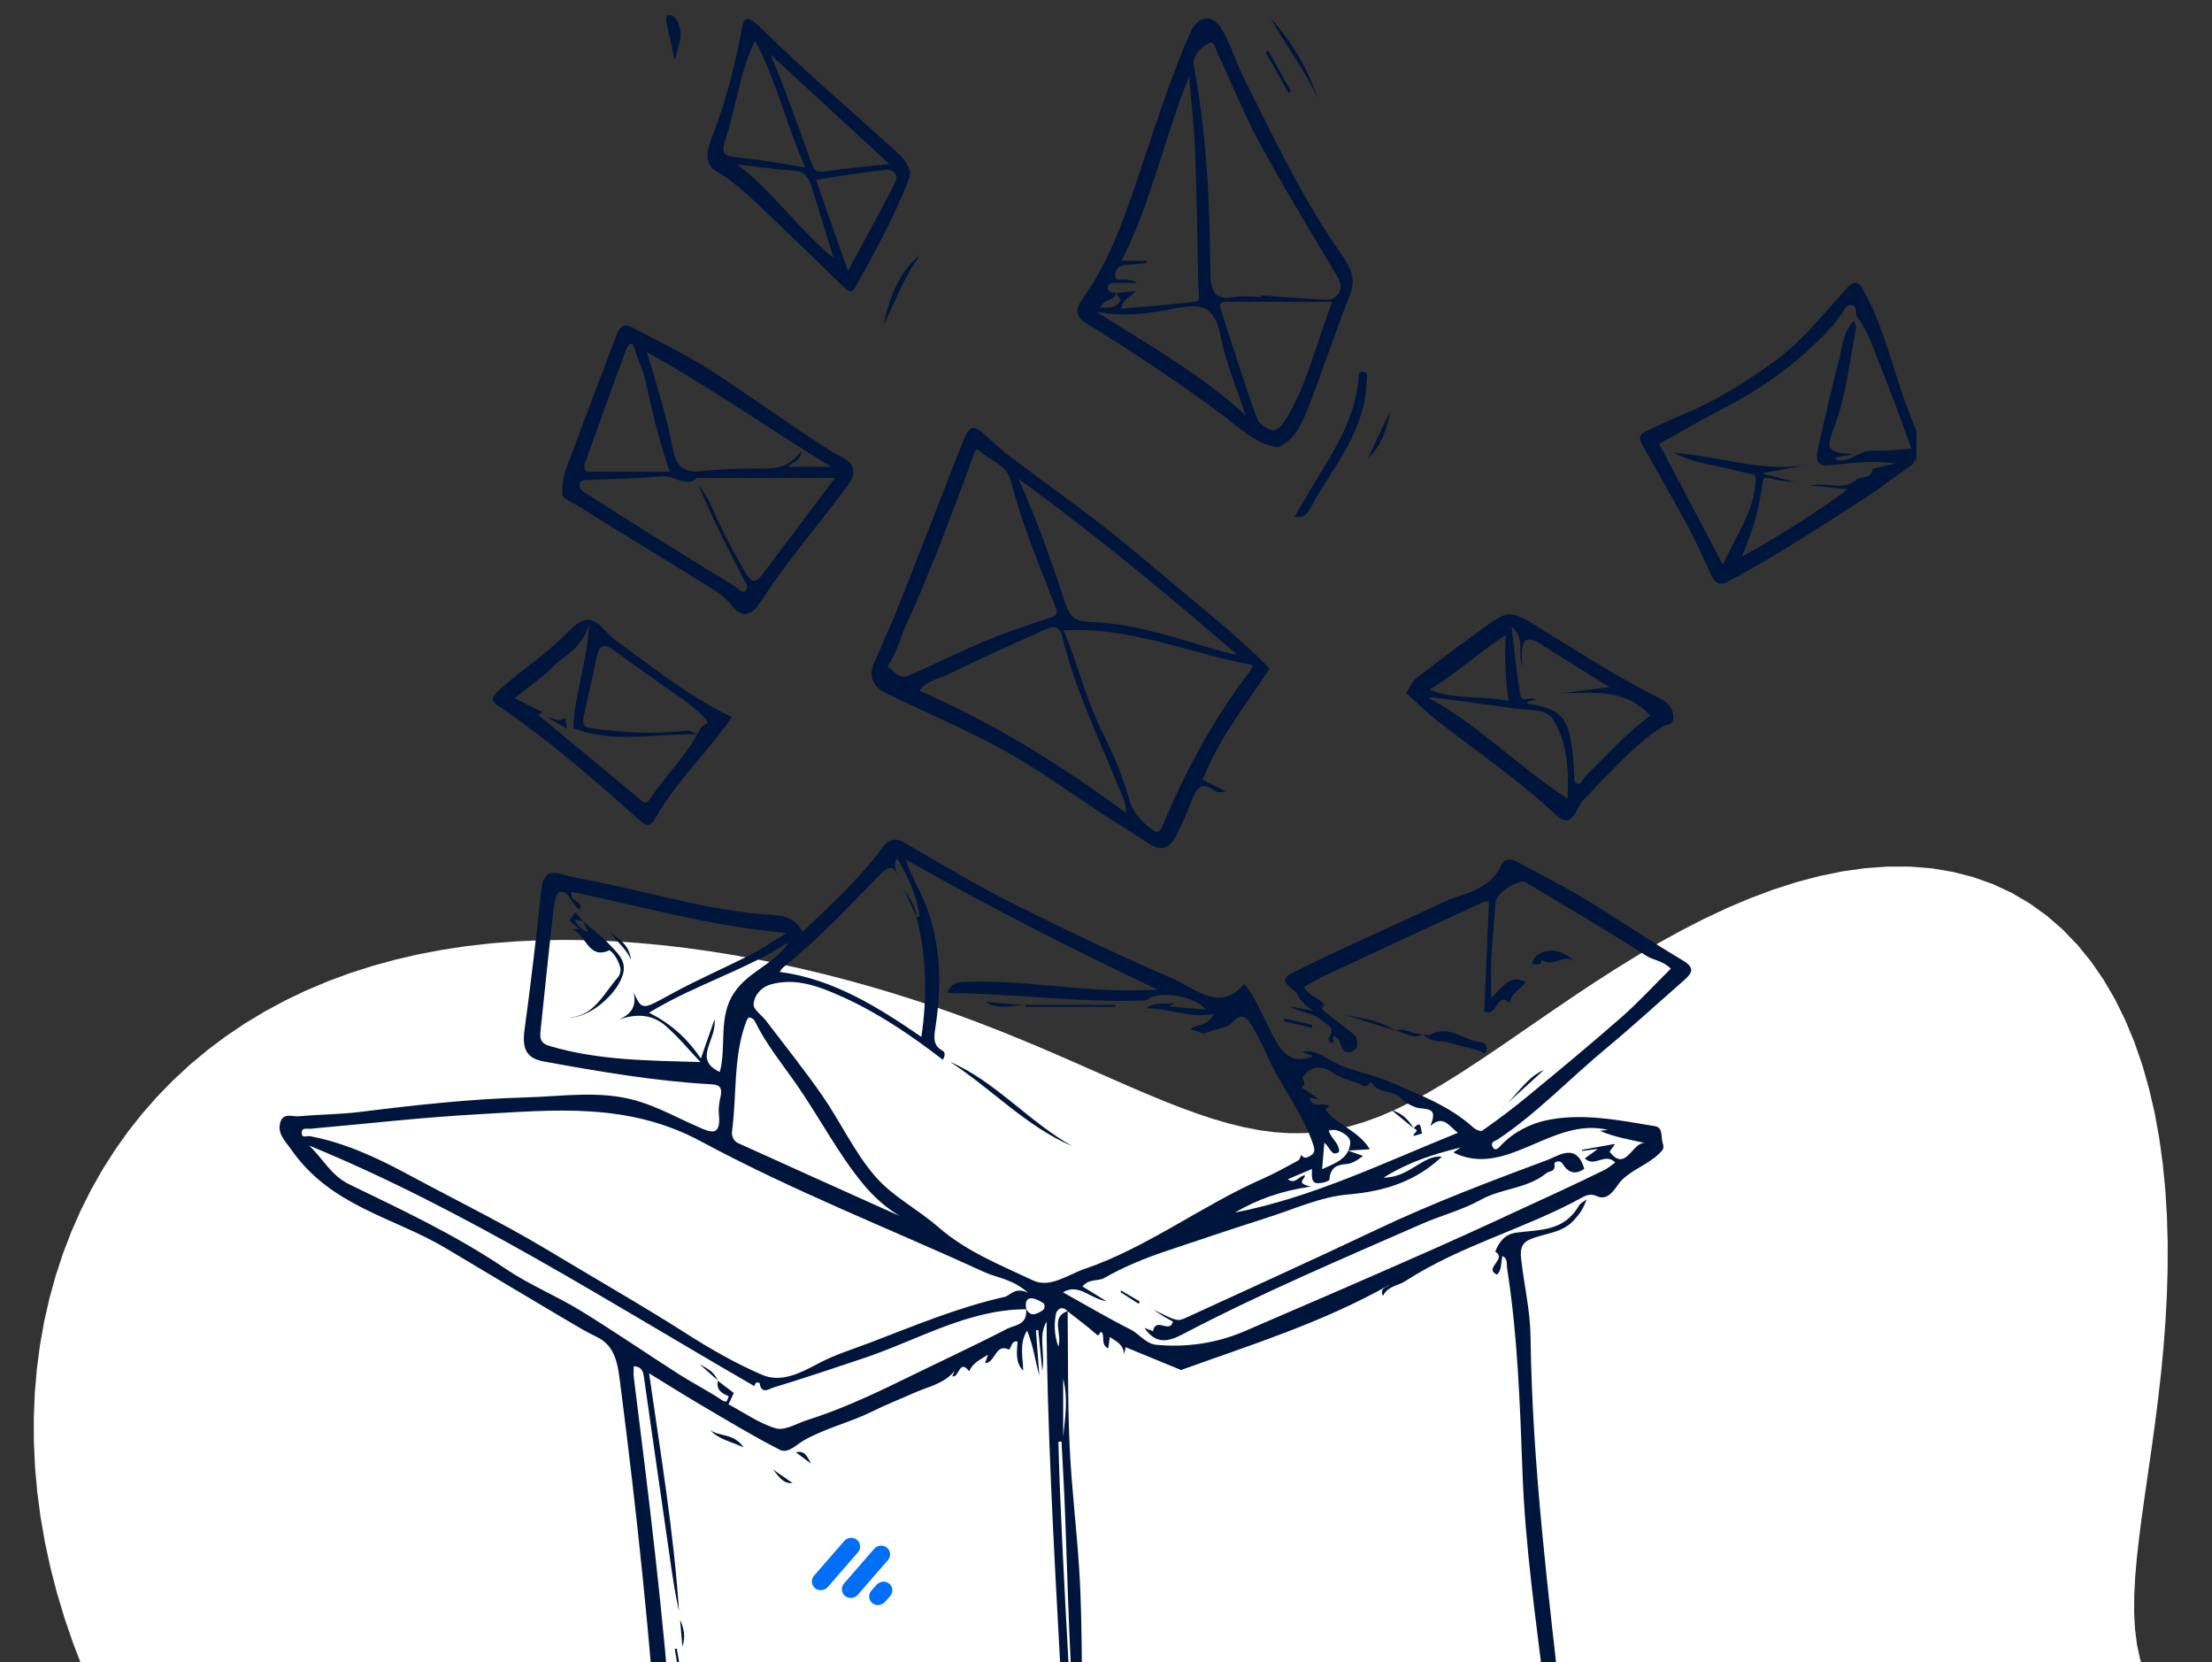 <?xml version="1.0" encoding="UTF-8"?>
<svg xmlns="http://www.w3.org/2000/svg" width="720" height="541" viewBox="0 0 720 541" fill="none">
  <rect x="0" y="0" width="720" height="541" fill="#333333" stroke="none"/>
  <g clip-path="url(#clip0_1606_58576)">
    <path fill-rule="evenodd" clip-rule="evenodd" d="M900.903 708.364V708.364L900.134 715.014L898.695 721.625L896.597 728.172L893.852 734.63L890.481 740.976L886.505 747.186L881.955 753.241L876.861 759.12L871.261 764.807L865.193 770.289L858.702 775.552L851.832 780.587L844.631 785.39L837.148 789.954L829.432 794.28L821.532 798.369L813.496 802.226L805.369 805.856L797.193 809.267L789.009 812.468L780.856 815.471L772.773 818.29L764.798 820.94L756.968 823.438L749.317 825.805L741.876 828.059L734.675 830.222L727.739 832.315L721.088 834.36L714.743 836.379L708.717 838.394L703.023 840.425L697.667 842.494L692.655 844.621L687.988 846.824L683.664 849.122L679.68 851.53L676.027 854.064L672.698 856.738L669.679 859.563L666.958 862.552L664.52 865.712L662.347 869.051L660.421 872.575L658.724 876.288L657.234 880.193L655.931 884.289L654.792 888.577L653.797 893.053L652.922 897.714L652.144 902.553L651.441 907.563L650.791 912.735L650.171 918.06L649.559 923.524L648.935 929.116L648.276 934.821L647.563 940.623L646.777 946.505L645.9 952.451L644.913 958.441L643.802 964.456L642.55 970.476L641.145 976.482L639.574 982.452L637.826 988.365L635.893 994.201L633.766 999.939L631.439 1005.56L628.909 1011.04L626.173 1016.37L623.229 1021.52L620.079 1026.49L616.724 1031.25L613.169 1035.79L609.419 1040.1L605.481 1044.17L601.363 1048L597.075 1051.57L592.625 1054.89L588.027 1057.95L583.29 1060.76L578.429 1063.31L573.454 1065.62L568.379 1067.68L563.216 1069.51L557.977 1071.12L552.674 1072.52L547.317 1073.71L541.915 1074.7L536.479 1075.51L531.015 1076.14L525.531 1076.6L520.033 1076.88L514.528 1077L509.021 1076.96L503.519 1076.77L498.026 1076.44L492.549 1075.97L487.091 1075.37L481.656 1074.65L476.248 1073.8L470.869 1072.83L465.524 1071.75L460.214 1070.54L454.943 1069.22L449.713 1067.79L444.526 1066.23L439.387 1064.56L434.298 1062.76L429.262 1060.84L424.283 1058.79L419.363 1056.62L414.506 1054.32L409.717 1051.9L404.997 1049.35L400.351 1046.68L395.782 1043.89L391.292 1040.99L386.883 1037.99L382.558 1034.88L378.318 1031.69L374.163 1028.42L370.094 1025.08L366.108 1021.68L362.203 1018.25L358.378 1014.79L354.626 1011.32L350.944 1007.87L347.324 1004.43L343.759 1001.04L340.24 997.709L336.757 994.457L333.299 991.302L329.853 988.262L326.406 985.353L322.944 982.592L319.453 979.993L315.916 977.572L312.317 975.34L308.639 973.31L304.867 971.491L300.981 969.891L296.966 968.515L292.805 967.369L288.481 966.452L283.979 965.765L279.285 965.304L274.385 965.064L269.266 965.038L263.919 965.215L258.335 965.582L252.506 966.124L246.428 966.823L240.1 967.661L233.52 968.616L226.693 969.663L219.623 970.778L212.319 971.934L204.792 973.104L197.057 974.258L189.129 975.368L181.029 976.404L172.776 977.338L164.396 978.14L155.912 978.784L147.353 979.243L138.751 979.488L130.142 979.49L121.566 979.221L113.066 978.653L104.686 977.76L96.473 976.519L88.475 974.909L80.741 972.91L73.319 970.508L66.258 967.691L59.605 964.453L53.403 960.789L47.696 956.702L42.523 952.195L37.919 947.278L33.915 941.964L30.538 936.271L27.81 930.219L25.746 923.834L24.356 917.142L23.645 910.174L23.611 902.962L24.245 895.541L25.533 887.948L27.453 880.218L29.98 872.389L33.08 864.5L36.715 856.586L40.842 848.683L45.412 840.827L50.374 833.05L55.671 825.382L61.244 817.851L67.032 810.482L72.971 803.296L78.996 796.311L85.043 789.542L91.046 782.999L96.943 776.689L102.672 770.615L108.173 764.776L113.389 759.167L118.268 753.781L122.761 748.606L126.825 743.627L130.42 738.827L133.514 734.187L136.079 729.683L138.093 725.294L139.541 720.994L140.414 716.756L140.71 712.555L140.431 708.364L139.586 704.158L138.19 699.909L136.262 695.595L133.828 691.191L130.917 686.676L127.561 682.031L123.797 677.238L119.664 672.28L115.204 667.147L110.459 661.825L105.475 656.308L100.295 650.59L94.964 644.667L89.528 638.538L84.028 632.204L78.51 625.668L73.014 618.937L67.58 612.016L62.249 604.917L57.058 597.649L52.04 590.224L47.226 582.656L42.642 574.958L38.312 567.143L34.256 559.227L30.491 551.222L27.032 543.144L23.891 535.006L21.078 526.824L18.6 518.611L16.465 510.38L14.675 502.147L13.235 493.923L12.147 485.723L11.412 477.56L11.03 469.446L11 461.395L11.322 453.42L11.993 445.533L13.013 437.748L14.378 430.077L16.086 422.533L18.134 415.128L20.518 407.877L23.235 400.791L26.281 393.884L29.65 387.167L33.338 380.655L37.338 374.358L41.646 368.289L46.253 362.46L51.151 356.881L56.333 351.562L61.789 346.515L67.508 341.746L73.479 337.265L79.691 333.078L86.131 329.189L92.784 325.605L99.637 322.327L106.675 319.357L113.881 316.695L121.239 314.339L128.733 312.287L136.346 310.533L144.06 309.073L151.858 307.899L159.724 307.002L167.641 306.372L175.592 305.999L183.562 305.872L191.536 305.978L199.5 306.305L207.44 306.84L215.345 307.571L223.204 308.484L231.006 309.569L238.743 310.812L246.408 312.205L253.993 313.737L261.494 315.399L268.906 317.184L276.226 319.086L283.45 321.097L290.577 323.213L297.603 325.43L304.528 327.742L311.349 330.143L318.064 332.626L324.671 335.183L331.166 337.8L337.548 340.461L343.811 343.142L349.953 345.821L355.972 348.473L361.867 351.072L367.64 353.593L373.292 356.01L378.827 358.297L384.249 360.426L389.564 362.371L394.78 364.106L399.905 365.605L404.951 366.843L409.929 367.797L414.852 368.447L419.734 368.773L424.592 368.76L429.441 368.394L434.298 367.667L439.182 366.574L444.109 365.112L449.097 363.285L454.165 361.101L459.328 358.57L464.602 355.709L470.002 352.54L475.541 349.086L481.23 345.376L487.078 341.444L493.093 337.325L499.278 333.06L505.635 328.69L512.164 324.26L518.861 319.817L525.719 315.407L532.729 311.081L539.878 306.885L547.152 302.869L554.531 299.081L561.997 295.566L569.527 292.369L577.096 289.532L584.678 287.095L592.245 285.092L599.768 283.557L607.219 282.519L614.566 282L621.78 282.021L628.831 282.597L635.69 283.739L642.328 285.452L648.72 287.736L654.839 290.589L660.664 294.001L666.173 297.96L671.349 302.448L676.175 307.446L680.639 312.928L684.731 318.866L688.446 325.231L691.779 331.988L694.73 339.103L697.304 346.538L699.505 354.257L701.342 362.219L702.827 370.386L703.975 378.719L704.802 387.178L705.327 395.727L705.571 404.329L705.556 412.949L705.306 421.552L704.845 430.109L704.201 438.589L703.398 446.965L702.467 455.211L701.44 463.299L700.357 471.199L699.255 478.886L698.179 486.332L697.171 493.516L696.274 500.416L695.534 507.016L694.991 513.304L694.687 519.269L694.661 524.908L694.948 530.22L695.582 535.208L696.59 539.879L697.999 544.244L699.829 548.319L702.097 552.12L704.816 555.668L707.991 558.987L711.626 562.102L715.719 565.041L720.262 567.831L725.245 570.504L730.65 573.089L736.458 575.616L742.643 578.118L749.178 580.623L756.03 583.162L763.163 585.762L770.54 588.45L778.117 591.252L785.852 594.191L793.699 597.288L801.609 600.563L809.535 604.03L817.425 607.705L825.23 611.598L832.898 615.717L840.38 620.068L847.626 624.653L854.585 629.471L861.212 634.519L867.461 639.79L873.287 645.277L878.649 650.967L883.51 656.846L887.834 662.899L891.589 669.106L894.748 675.448L897.285 681.902L899.183 688.446L900.425 695.054L901 701.703L900.903 708.364" fill="white"></path>
    <path d="M259.723 611.074C259.289 609.578 258.597 608.827 257.505 608.147C254.172 606.067 250.85 603.955 247.653 601.612C238.825 595.142 229.992 588.678 221.299 581.97C218.67 579.942 214.583 577.303 214.408 574.665C211.661 533.353 207.27 492.271 202.017 451.285C201.172 444.706 200.694 438.12 194.197 435.039C190.769 433.415 187.464 431.419 184.159 429.461C171.194 421.777 158.245 414.062 145.308 406.32C128.17 396.063 107.644 392.699 94.689 373.949C92.922 371.395 90.259 369.026 91.193 365.412C92.094 361.92 95.196 363.467 97.33 363.268C103.945 362.652 110.611 362.677 117.203 361.856C135.151 359.609 153.127 357.626 171.165 357.125C183.191 356.791 195.396 354.769 207.247 358.216C214.149 360.225 220.686 363.865 227.379 366.786C231.09 368.403 234.788 370.22 233.989 362.543C233.803 360.79 234.096 358.897 234.484 357.164C235.154 354.172 234.529 353.023 231.602 352.863C213.282 351.849 195.177 348.735 177.077 345.455C171.379 344.422 169.887 341.373 170.726 335.178C172.759 320.248 174.538 305.272 176.108 290.277C176.604 285.534 177.887 283.12 182.374 284.378C184.322 284.924 186.276 285.431 188.252 285.791C207.973 289.36 227.284 295.509 247.287 297.48C252.072 297.948 257.955 296.985 261.204 303.25C270.301 294.687 279.326 286.317 286.904 276.29C289.415 272.965 291.301 272.484 294.459 274.294C305.933 280.874 317.282 287.793 329.026 293.692C346.428 302.429 363.982 310.818 381.761 318.489C389.142 321.673 396.928 329.677 405.046 320.139C408.165 324.048 410.091 328.58 412.314 332.951C415.467 339.133 418.147 347.381 427.431 343.761C426.158 343.26 425.15 342.868 423.732 342.316C427.605 341.347 430.904 343.844 433.134 345.102C439.445 348.665 446.33 349.384 452.737 352.214C462.06 356.335 471.563 359.706 479.552 366.927C480.329 367.627 481.933 368.339 482.535 367.915C487.417 364.456 492.247 360.887 496.903 357.048C507.239 348.524 517.581 339.986 527.693 331.122C533.272 326.23 538.384 320.646 543.845 315.235C541.142 312.551 538.22 312.551 535.771 310.979C522.901 302.698 509.728 295.015 496.644 287.171C494.448 285.855 487.056 290.605 486.82 293.442C486.313 299.579 485.75 305.715 485.424 311.865C485.21 315.883 485.384 319.927 485.384 324.793C489.038 321.339 491.628 316.762 496.576 319.612C495.073 322.129 491.842 322.758 491.453 326.5C487.034 322.122 487.349 331.539 483.138 329.08C483.633 317.61 484.151 305.593 484.68 293.294C483.684 293.455 483.11 293.423 482.62 293.647C465.55 301.536 448.475 309.432 431.428 317.385C429.063 318.489 426.817 319.914 424.514 321.185C426.006 324.279 429.294 324.626 431.186 327.052C429.243 328.207 430.989 329.016 431.67 329.575C434.502 331.898 437.463 334.023 440.306 336.327C441.578 337.354 442.13 339.036 441.691 340.673C441.488 341.424 440.385 342.137 439.58 342.355C437.953 342.804 436.934 341.796 436.416 340.006C436.039 338.703 435.498 337.483 434.231 337.207C433.297 337.752 434.721 339.466 433.224 339.409C432.914 339.396 432.261 338.054 432.385 337.881C435.053 334.042 431.839 333.612 430.048 331.95C427.47 329.549 424.16 329.851 419.83 327.546C423.54 328.214 425.601 328.586 427.661 328.958C425.201 327.72 423.152 325.518 422.037 323.329C421.136 321.57 415.208 319.311 420.371 316.73C436.602 308.623 453.198 301.466 469.564 293.692C476.427 290.432 484.849 290.207 488.92 281.079C489.697 279.333 491.937 279.461 493.581 280.341C501.153 284.423 508.827 288.294 516.224 292.762C526.747 299.116 536.942 306.165 547.515 312.404C551.574 314.798 551.141 316.403 548.118 319.041C539.752 326.352 531.543 333.914 523.02 340.975C511.129 350.834 500.281 362.305 487.512 370.81C486.758 371.311 485.08 371.561 485.784 373.121C486.64 375.015 487.929 373.416 488.548 372.755C492.748 368.307 498.248 365.669 503.287 364.59C515.025 362.074 526.949 364.558 538.71 366.49C541.474 366.946 540.529 370.213 541.255 372.203C541.835 373.795 541.047 374.463 539.977 375.496C536.317 379.052 531.56 380.388 527.794 384.136C525.987 385.934 523.887 391.197 519.721 389.246C518.015 388.45 516.562 388.835 515.194 389.586C496.362 399.953 475.639 405.12 457.342 416.963C454.966 418.497 451.819 418.452 450.124 421.726C449.072 419.255 451.036 419.062 451.988 418.337C452.157 418.208 452.331 418.099 452.506 417.977C430.521 430.411 406.932 437.741 384.435 445.842C378.288 443.313 372.393 440.893 366.392 438.422C366.251 439.083 366.071 439.93 365.891 440.771C365.677 437.44 363.397 436.605 361.24 435.103C361.038 436.637 360.886 437.793 360.751 438.801C358.414 437.812 359.433 435.264 358.836 433.832C357.733 432.568 358.161 435.386 356.855 434.217C353.865 431.547 350.645 429.211 347.515 426.746C347.684 441.182 347.498 455.638 348.134 470.048C348.736 483.586 350.392 497.059 351.27 510.591C352.531 530.13 351.743 549.695 352.942 569.241C353.865 584.377 354.879 645.717 355.892 660.847C353.612 661.116 354.659 660.988 352.379 661.258C352.306 660.571 352.261 659.242 352.238 657.432C351.996 657.374 351.743 657.426 351.529 657.625C351.383 657.759 351.152 657.824 350.791 657.772C349.316 597.626 340.781 490.153 340.675 430.058C337.82 434.853 340.258 439.943 339.278 446.189C338.749 440.829 338.349 436.823 337.95 432.812C337.702 432.85 337.454 432.895 337.201 432.934C337.567 437.863 337.933 442.8 338.299 447.729C336.981 442.889 336.328 437.87 334.318 432.998C331.672 437.254 332.979 441.657 333.046 446.035C330.361 443.358 331.042 439.808 331.2 436.554C329.066 436.265 329.325 438.672 328.362 439.186C323.999 436.971 323.892 443.685 320.627 443.589C320.914 442.78 321.19 441.997 321.595 440.855C319.123 442.479 316.714 443.377 315.481 446.24C312.159 441.978 312.233 448.609 309.958 447.864C310.217 447.306 310.499 446.689 310.78 446.08C307.205 450.425 301.845 451.343 297.629 453.243C293.271 455.207 288.373 457.108 284.095 459.245C276.821 462.872 269.018 464.631 261.885 468.604C259.368 470.01 256.542 473.187 253.834 471.801C245.158 467.384 236.753 462.275 228.303 457.313C222.6 453.962 216.987 450.406 211.278 446.914C215.005 473.02 219.289 498.452 221.018 524.302C219.627 518.236 218.777 512.073 217.893 505.924C215.106 486.532 212.291 467.147 209.544 447.749C209.229 445.515 208.154 444.706 206.273 444.603C206.273 445.842 206.149 447.017 206.29 448.14C211.194 487.148 216.018 526.163 218.839 565.46C219.132 569.575 218.648 573.946 222.876 576.848C230.605 582.156 238.025 588.068 245.417 593.98C256.486 602.825 268.038 610.676 280.069 617.737C285.35 620.831 292.415 622.127 293.907 630.716H289.403C287.743 628.733 288.08 622.737 283.351 626.852C282.963 627.192 281.736 627.057 281.437 626.64C276.162 619.29 268.342 617.602 261.13 614.476M186.113 290.245C185.111 293.75 189.761 292.794 188.843 295.83C188.719 295.83 188.517 295.901 188.398 295.817C185.989 294.187 184.852 289.096 182.003 290.355C180.466 291.035 180.168 296.138 179.802 299.322C178.405 311.422 177.223 323.547 175.923 335.66C175.63 338.407 176.283 339.62 178.951 340.41C194.721 345.089 210.929 345.134 227.993 345.629C224.227 341.655 220.691 337.329 216.621 333.805C212.275 330.05 207.095 329.799 201.516 331.789C205.327 330.043 207.332 327.617 206.222 322.918C209.037 328.946 208.975 328.676 218.67 323.374C226.963 318.836 235.605 315.119 244.016 310.838C247.546 309.04 250.873 306.736 255.996 303.629C231.14 301.382 208.767 294.931 186.118 290.239L186.113 290.245ZM211.25 329.562C218.327 333.131 223.517 337.72 228.134 344.46C229.648 340.121 230.904 336.526 232.565 331.764C233.46 338.394 225.33 344.717 234.299 348.851C236.562 340.481 233.651 330.98 238.954 323.085C243.802 315.857 252.128 313.874 256.835 306.511C242.563 315.812 226.434 320.344 211.256 329.562H211.25ZM240.21 371.985C257.736 379.951 275.295 387.821 292.843 395.71C288.362 392.994 284.444 389.541 280.97 385.337C272.835 375.483 266.811 363.814 259.498 353.254C254.724 346.36 249.398 339.922 245.609 332.168C245.322 331.584 244.415 331.109 243.802 331.115C243.447 331.115 243.002 332.136 242.766 332.778C238.628 344.094 239.855 356.31 238.284 368.057C238.048 369.828 238.881 371.388 240.21 371.991V371.985ZM292.01 279.314C290.484 282.042 291.875 283.698 292.41 285.476C290.895 281.804 289.612 281.4 286.583 284.481C276.629 294.591 266.929 305.073 256.035 313.932C255.281 314.548 254.436 315.016 253.84 316.294C271.056 318.585 285.457 327.495 299.909 337.432C301.862 324.003 301.547 311.21 298.355 298.539C298.372 298.539 298.389 298.526 298.406 298.52C298.423 298.552 298.434 298.584 298.451 298.616C298.451 298.577 298.439 298.545 298.439 298.507C298.777 298.385 299.312 298.231 299.301 298.166C298.389 291.26 295.591 285.348 292.016 279.307L292.01 279.314ZM465.567 366.452C467.678 361.291 465.927 360.983 462.167 360.649C460.545 360.508 457.607 359.089 455.968 357.375C453.221 354.5 448.953 356.06 446.544 352.529C445.767 351.386 445.457 354.288 443.588 353.261C440.599 351.624 437.069 351.367 434.051 349.243C430.578 346.803 426.924 346.373 423.839 350.783C424.165 351.502 425.471 352.728 423.619 353.883C425.499 355.116 427.177 356.22 429.249 357.581C428.039 357.485 427.262 357.427 426.147 357.337C427.549 361.227 430.701 358.28 432.649 360.078C432.098 360.508 431.642 360.867 431.383 361.073C435.476 366.291 442.057 367.845 445.885 374.007C443.842 374.129 441.916 374.245 438.882 374.424C439.208 373.693 439.433 372.864 439.512 371.908C439.698 369.61 435.813 367.428 432.385 367.395C432.942 370.502 435.965 371.728 435.875 374.835C433.409 376.665 432.931 373.301 431.067 371.876C430.814 374.931 430.6 377.46 430.347 380.484C433.635 378.956 437.362 377.737 438.859 374.476C440.948 375.207 441.989 375.573 443.673 376.164C441.5 377.807 440.024 378.712 437.913 378.853C435.385 379.027 432.914 379.9 432.728 383.899C432.706 384.399 429.801 385.298 428.404 384.99C426.749 384.624 427.008 382.384 427.042 380.42C424.34 381.569 421.879 382.615 419.172 383.77C421.649 385.555 422.763 382.698 424.683 382.48C425.179 383.591 421.193 385.048 426.749 386.126C416.807 387.564 409.229 390.376 401.944 394.606C427.076 389.746 450.26 378.436 474.535 368.654C471.58 366.362 469.666 362.633 465.567 366.471V366.452ZM367.923 432.619C370.879 434.115 372.956 437.337 376.463 437.652C386.333 438.537 395.937 437.157 405.176 433.19C425.798 424.338 446.392 415.416 466.93 406.327C480.661 400.248 494.279 393.855 507.937 387.564C512.762 385.343 517.559 383.039 522.333 380.689C523.464 380.131 524.461 379.226 525.767 378.308C522.305 374.867 519.011 380.137 515.87 376.979C517.007 376.151 518.054 375.387 520.092 373.904C517.694 374.206 516.343 374.379 514.986 374.546C514.963 374.424 514.947 374.302 514.924 374.187C518.353 373.577 521.781 372.967 525.716 372.261C524.906 373.397 524.41 374.084 523.909 374.79C529.274 381.793 531.307 371.407 535.518 371.972C530.491 370.862 525.553 370.066 520.734 367.999C521.601 367.903 522.395 367.813 523.369 367.71C505.173 363.274 490.35 383.674 473.083 375.04C473.072 375.047 473.066 375.053 473.055 375.06C473.308 374.88 474.108 374.334 475.419 373.429C466.474 375.65 458.969 377.935 450.333 383.244C458.789 383.27 463.186 375.721 469.333 376.414C460.675 384.624 450.367 387.737 438.82 388.713C429.863 389.47 421.097 393.521 412.297 396.326C401.246 399.85 390.234 403.554 379.228 407.257C372.438 409.543 365.806 412.264 359.433 415.891C357.367 417.066 354.468 416.013 352.351 418.658C354.518 419.993 356.697 421.328 360.165 423.459C354.518 422.496 351.191 417.528 345.995 420.551C353.437 424.692 360.57 428.915 367.912 432.625L367.923 432.619ZM352.475 628.161C352.66 614.072 352.829 600.284 352.537 597.446C348.956 563.227 347.926 528.801 346.749 494.396C346.462 485.967 345.944 477.552 345.527 469.13C345.184 469.15 344.841 469.169 344.497 469.188C345.46 507.773 350.099 577.4 352.475 628.161V628.161ZM346.062 448.628V467.583C346.67 461.492 347.723 455.387 346.062 448.628ZM344.486 438.242C345.871 433.999 341.817 428.665 347.442 426.688C345.758 424.756 343.985 426.097 343.698 427.619C343.078 430.873 343.118 434.346 344.486 438.242ZM353.06 412.938C373.474 405.961 391.276 392.243 411.048 383.578C414.983 381.851 418.772 379.694 422.594 377.64C423.022 377.409 423.197 376.581 423.597 375.83C424.548 377.467 425.837 376.536 426.913 375.856C428.134 375.079 427.875 373.737 427.442 372.454C423.861 361.882 416.931 353.563 412.472 343.568C410.755 339.71 408.914 335.827 406.566 332.457C404.202 329.061 401.803 331.828 400.064 333.76L391.647 336.347C390.155 335.84 388.877 335.403 387.374 334.89C389.846 333.182 393.229 333.997 395.115 329.876C387.38 331.699 380.461 327.938 373.063 328.156C376.075 325.621 379.605 327.155 382.78 326.352C382.268 326.603 381.761 326.847 380.399 327.508C385.049 327.906 388.782 328.227 392.396 328.541C389.339 324.343 377.815 322.167 373.784 325.113C373.356 325.428 372.77 325.563 372.252 325.582C351.101 326.372 330.062 323.297 308.933 323.168C308.804 323.168 308.674 322.918 308.477 322.713C309.463 320.55 310.87 319.734 313.145 319.612C333.164 318.566 352.998 323.143 373.007 322.174C373.885 322.129 374.769 322.174 376.998 322.174C348.742 308.713 322.028 295.246 294.797 279.641C296.818 285.81 299.582 289.937 301.373 294.591C306.383 307.647 306.535 320.858 304.469 334.402C303.99 337.541 303.63 340.192 306.648 341.835C307.734 342.426 307.712 343.408 306.89 344.878C296.598 336.937 285.93 329.709 274.406 324.504C266.946 321.134 259.16 318.02 250.856 320.37C247.962 321.185 245.491 323.708 245.294 326.866C245.187 328.535 247.996 330.396 249.403 332.251C255.54 340.333 261.896 348.228 267.7 356.612C273.623 365.168 278.194 375.111 284.838 382.782C290.614 389.458 298.687 393.469 305.336 399.266C314.665 407.405 325.643 411.655 336.216 416.674C341.784 419.319 347.549 414.813 353.066 412.932L353.06 412.938ZM339.233 426.534C340.32 425.911 340.055 424.377 339.644 424.12C338.338 423.305 336.784 422.406 335.388 422.522C333.823 422.65 333.71 424.486 334.082 426.084C334.082 426.084 334.076 426.084 334.071 426.084C335.58 428.723 337.409 427.58 339.233 426.534V426.534ZM113.555 385.356C130.839 393.745 148.241 401.866 164.494 412.848C172.286 418.118 180.978 421.636 188.984 426.534C199.765 433.126 210.242 440.354 220.916 447.177C225.538 450.136 230.414 452.589 234.985 455.638C236.9 456.915 236.641 455.362 237.232 454.379C235.03 453.455 233.094 452.467 233.657 449.347C235.323 450.618 236.99 451.895 238.864 453.327C238.358 454.392 237.851 455.458 237.113 457.005C242.237 459.72 247.163 463.257 252.534 464.823C255.472 465.677 259.182 463.276 262.51 462.217C273.144 458.847 283.363 454.2 293.485 449.225C304.936 443.602 316.5 438.274 327.855 432.414C330.248 431.181 334.504 431.265 333.998 426.072C315.098 426.072 298.546 436.188 281.004 442.042C271.213 445.309 261.429 448.615 251.571 451.6C250.439 451.94 247.782 453.949 247.264 450.111C247.247 449.982 246.234 449.764 246.076 449.976C245.75 450.413 245.575 450.99 245.558 451.093C198.008 423.658 151.326 393.604 100.657 372.807C105.009 376.966 107.841 382.57 113.55 385.343L113.555 385.356ZM100.843 369.738C112.052 371.831 122.445 376.613 132.646 382.108C143.72 388.077 154.923 393.726 165.975 399.754C173.333 403.772 180.545 408.15 187.773 412.463C199.579 419.505 211.475 426.36 223.089 433.794C231.157 438.955 239.422 443.685 248.002 447.383C254.453 450.162 260.703 446.696 266.794 443.499C272.159 440.681 277.969 438.948 283.599 436.791C297.91 431.31 312.086 425.385 326.983 422.053C328.812 421.643 330.31 418.67 334.656 420.705C329.319 416.084 324.641 415.917 320.52 414.03C289.702 399.914 258.152 387.577 228.179 371.446C204.297 358.589 180.224 361.259 155.768 362.607C137.471 363.615 119.219 365.707 100.95 367.338C99.931 367.428 98.253 366.818 98.214 368.583C98.174 370.599 99.858 369.559 100.826 369.738H100.843Z" fill="#00153B"></path>
    <path d="M438.73 374.405C438.777 374.405 438.812 374.405 438.859 374.398C438.853 374.412 438.847 374.431 438.841 374.445C438.806 374.431 438.771 374.418 438.73 374.405V374.405Z" fill="#00153B"></path>
    <path d="M473.039 375.027C472.913 375.115 472.913 375.115 473.039 375.027V375.027Z" fill="#00153B"></path>
    <path d="M233.651 449.225C233.645 449.258 233.639 449.292 233.633 449.333C233.615 449.319 233.603 449.312 233.586 449.299L233.645 449.231L233.651 449.225Z" fill="#00153B"></path>
    <path d="M245.534 451.086C245.534 451.086 245.534 451.086 245.538 451.086C245.529 451.106 245.529 451.096 245.534 451.086Z" fill="#00153B"></path>
    <path d="M588.066 151.338C588.539 151.248 589.017 151.158 589.49 151.075C589.017 151.171 588.539 151.261 588.066 151.338Z" fill="#00153B"></path>
    <path d="M534.357 144.38C533.029 141.998 534.391 140.926 536.153 140.137C540.151 138.339 544.097 136.401 548.139 134.738C558.622 130.418 568.322 124.275 577.673 117.542C585.966 111.572 592.615 103.234 599.63 95.473C601.33 93.593 603.835 90.004 605.969 93.567C609.122 98.831 611.514 104.807 613.553 110.783C616.193 118.53 620.37 132.928 623.799 140.137V150.394C623.658 150.016 623.512 149.618 623.365 149.213C623.106 149.958 623.067 150.85 622.144 151.454C616.835 154.939 611.835 159.041 606.498 162.462C592.12 171.661 577.831 181.052 562.884 189.05C560.255 190.455 558.425 190.378 556.961 187.13C554.411 181.482 551.838 175.82 548.927 170.409C544.215 161.634 539.205 153.071 534.363 144.386L534.357 144.38ZM560.806 183.78C564.911 174.357 571.053 166.731 571.469 156.043C571.509 154.984 571.177 154.496 570.27 154.297C567.517 153.707 564.775 153.065 562.034 152.423C556.59 151.152 550.999 150.484 544.806 147.345C559.821 148.456 573.603 153.771 588.066 151.332C583.534 152.172 578.923 153.033 573.519 154.04C577.465 155.087 580.421 155.87 584.531 156.967C581.344 156.544 579.272 156.512 577.319 155.934C575.872 155.504 573.975 154.868 573.761 156.672C572.792 164.876 570.597 172.617 566.971 181.174C579.362 174.318 590.318 167.328 601.454 159.227C596.854 158.752 593.071 158.36 589.293 157.969C591.94 157.43 594.507 157.783 597.085 158.001C599.63 158.219 602.169 157.937 604.241 156.088C605.783 154.708 609.049 156.345 609.589 152.506C611.227 152.128 613.322 151.64 616.998 150.78C608.598 149.72 601.893 150.792 595.188 151.454C591.529 151.813 590.954 149.521 591.669 146.35C593.871 136.594 596.049 126.817 598.577 117.163C599.697 112.882 599.9 107.971 603.526 104.338C603.835 105.474 604.275 106.219 604.156 106.809C602.006 117.394 601.009 128.358 597.237 138.417C594.236 146.421 594.355 147.146 603.391 147.84C600.3 148.385 598.74 148.655 597.181 148.931C597.823 149.862 598.374 149.849 598.932 149.862C602.76 149.945 605.659 146.421 609.668 146.633C613.823 146.845 618.006 146.331 622.183 146.017C619.149 137.71 615.05 126.413 612.258 119.622C609.961 114.031 608.232 107.933 604.472 103.112C603.728 102.162 604.635 99.556 602.794 99.261C600.975 98.965 600.244 101.096 599.219 102.412C598.262 103.638 597.417 104.993 596.387 106.129C586.169 117.375 574.419 125.983 561.476 132.627C554.36 136.279 547.424 140.381 540.066 144.47C546.867 157.365 553.606 170.159 560.801 183.792L560.806 183.78Z" fill="#00153B"></path>
    <path d="M425.797 599.378C424.091 607.582 421.175 615.394 420.313 624.322C424.986 621.139 430.757 620.208 429.636 611.722C428.972 606.715 429.22 601.375 432.164 596.599C433.476 603.242 430.481 610.008 432.226 616.87C432.913 616.549 433.707 616.292 434.399 615.824C449.673 605.624 465.132 595.764 480.085 584.987C485.422 581.142 493.8 580.14 494.053 569.96C494.74 571.135 493.563 573.824 495.843 573.497C497.966 573.189 498.405 571.032 498.146 568.772C497.634 564.369 497.403 559.972 498.867 555.633V571.064C500.848 568.406 504.063 568.817 503.826 565.03C503.528 560.248 503.387 555.44 502.807 550.696C499.886 526.888 496.446 503.1 495.562 479.086C494.745 456.825 493.997 434.615 490.546 412.643C490.349 411.398 490.883 409.562 489.014 408.766C488.525 411.006 488.834 413.522 487.224 414.806C482.793 412.649 490.754 409.722 486.695 407.321C487.984 403.939 490.039 401.621 493.541 401.134C500.95 400.113 508.983 400.915 513.943 392.352C514.467 391.447 515.582 390.992 516.42 390.324C515.491 393.213 513.955 395.337 512.204 397.205C508.167 401.519 502.532 401.249 497.746 403.464C494.864 404.799 494.869 407.27 495.134 409.684C496.052 418.099 498.078 426.457 498.185 434.865C498.731 477.064 504.023 518.704 508.691 560.434C509.214 565.133 510.594 570.724 505.116 573.991C500.64 576.655 496.541 580.128 492.195 583.087C477.361 593.19 462.672 603.608 447.562 613.147C437.496 619.502 427.587 626.37 416.603 630.69H408.721C423.708 626.819 418.382 608.699 425.785 599.372L425.797 599.378Z" fill="#00153B"></path>
    <path d="M383.275 191.143C393.454 199.68 403.835 207.928 413.288 217.55C405.541 229.381 396.787 240.107 391.461 253.734C393.983 255.012 396.483 256.283 398.988 257.547C397.58 257.849 396.184 257.971 395.261 257.278C390.414 253.638 389.062 257.496 387.503 261.565C386.169 265.057 384.604 268.447 382.954 271.759C380.899 275.873 378.118 277.318 374.166 274.647C369.639 271.592 364.95 268.845 360.373 265.873C349.316 258.683 338.579 250.756 327.168 244.407C314.63 237.436 301.445 231.987 288.615 225.69C284.882 223.86 282.27 220.933 284.533 215.682C287.156 209.597 289.932 203.589 292.381 197.414C299.069 180.564 305.645 163.656 312.215 146.749C315.829 137.454 316.24 137.396 322.844 143.571C326.278 146.787 330.073 149.515 333.794 152.314C342.526 158.887 351.416 165.197 360.04 171.943C367.928 178.112 375.579 184.679 383.281 191.149L383.275 191.143ZM374.971 269.949C376.35 271.027 377.397 271.149 378.281 269.031C385.87 250.82 395.103 233.803 406.763 218.565C407.1 218.122 407.286 217.525 407.81 216.44C387.171 212.646 367.646 203.794 346.157 205.149C350.689 215.503 353.093 226.46 357.907 236.352C361.538 243.817 365.231 251.481 367.376 259.576C368.772 264.852 371.604 267.304 374.971 269.942V269.949ZM366.537 264.589C366.526 260.686 364.826 258.029 363.649 255.102C357.282 239.292 349.828 223.995 345.741 207.087C344.806 203.23 342.498 203.871 340.46 204.776C329.746 209.546 319.055 214.386 308.471 219.521C305.498 220.965 301.963 221.344 299.249 224.778C323.103 235.177 345.15 248.74 366.537 264.589V264.589ZM318.532 146.518C317.552 145.638 317.147 147.468 316.809 148.379C309.929 166.975 303.111 185.59 294.869 203.499C292.916 207.749 291.925 212.595 288.874 216.78C291.137 218.629 292.803 221.132 295.511 219.957C304.114 216.222 312.558 211.991 321.206 208.397C328.029 205.56 335.038 203.262 342.025 200.957C344.024 200.296 344.395 199.506 343.573 197.44C338.236 184.011 332.696 170.711 329.02 156.454C327.703 151.338 322.135 149.734 318.526 146.511L318.532 146.518ZM331.463 155.806C337.746 169.453 342.363 183.202 346.979 196.907C349.012 202.934 352.733 202.235 356.809 202.479C371.722 203.358 385.848 208.724 400.221 212.665C400.62 212.775 401.037 212.768 402.568 212.941C378.968 192.657 355.976 173.529 331.463 155.806V155.806Z" fill="#00153B"></path>
    <path d="M425.764 132.794C423.687 138.173 421.159 143.513 415.884 145.548C408.509 144.444 403.217 139.007 397.688 134.886C383.433 124.275 368.74 114.602 353.815 105.346C349.857 102.894 349.941 100.609 352.542 96.982C362.102 83.643 367.073 67.589 372.382 51.843C377.072 37.94 381.508 23.921 387.442 10.633C389.953 5.01 394.434 4.356 397.587 9.375C400.526 14.055 402.102 19.813 404.613 24.884C414.415 44.635 423.929 64.566 436.405 82.462C438.617 85.633 441.736 89.882 439.546 95.525C434.755 107.849 430.533 120.456 425.77 132.794H425.764ZM414.263 139.951C416.52 140.092 418.096 137.178 419.341 135.04C425.776 124.019 428.641 111.187 433.64 98.208C421.531 98.208 410.158 98.182 398.786 98.234C396.731 98.24 396.984 99.633 397.536 101.302C401.359 112.875 404.962 124.552 409.061 135.997C409.736 137.89 412.422 139.835 414.263 139.951V139.951ZM405.429 135.13C402.384 125.771 398.921 117.831 397.305 109.428C395.543 100.249 391.681 98.754 384.182 100.082C375.906 101.546 367.507 103.504 356.939 101.469C374.336 112.593 390.499 121.502 405.429 135.124V135.13ZM358.172 100.121C360.785 100.172 363.087 100.474 364.816 97.681C364.236 96.828 363.74 96.109 363.25 95.383C362.597 98.259 359.355 96.975 358.172 100.121V100.121ZM387.031 24.858C378.873 45.334 374.628 66.081 365.058 84.869H373.227C373.238 85.113 373.255 85.364 373.266 85.607C371.02 85.813 368.779 86.102 366.533 86.198C364.54 86.288 363.003 87.456 363.031 89.517C363.065 91.936 365.17 90.73 366.386 90.967C367.63 91.211 368.908 91.198 370.158 92.052C368.002 92.052 365.846 92.097 363.695 92.033C362.44 91.994 360.869 91.936 360.638 93.445C360.312 95.563 362.288 94.838 363.262 95.371C365.193 95.165 367.141 94.966 369.607 94.71C367.889 96.924 365.384 97.239 365.041 100.435C373.176 99.71 381.204 99.209 389.17 98.124C391 97.874 390.082 94.941 390.049 93.291C389.784 78.501 389.547 63.699 388.99 48.923C388.703 41.342 387.785 33.793 387.037 24.858H387.031ZM435.459 90.255C426.862 75.793 418.113 61.427 410.029 46.599C404.996 37.375 401.083 27.361 396.523 17.797C395.791 16.263 395.239 12.854 393.258 14.132C390.961 15.608 387.92 17.778 388.669 21.796C392.779 43.865 393.787 66.248 393.984 88.708C394.034 94.466 395.324 97.836 401.235 96.725C404.241 96.16 407.4 96.629 410.491 96.629C410.496 96.456 410.502 96.289 410.513 96.115C417.657 96.622 424.802 97.245 431.951 97.54C433.218 97.592 434.963 96.667 435.712 95.531C436.675 94.074 436.619 92.2 435.465 90.255H435.459Z" fill="#00153B"></path>
    <path d="M271.24 147.249C274.224 149.116 281.205 150.862 275.699 158.321C266.579 170.672 256.541 182.117 248.073 195.134C245.754 198.697 242.629 202.612 238.137 196.977C235.902 194.178 232.738 192.188 229.76 190.333C216.028 181.77 202.173 173.47 188.482 164.843C186.314 163.476 183.381 162.519 183.099 160.985C182.767 154.74 184.783 151.337 186.1 147.749C190.919 134.61 195.919 121.547 200.89 108.478C201.723 106.295 203.389 105.313 205.275 106.302C213.979 110.891 222.891 115.102 231.223 120.468C244.684 129.141 257.667 138.75 271.24 147.249V147.249ZM188.65 157.551C188.403 159.214 189.585 159.843 190.497 160.427C198.705 165.665 206.942 170.845 215.19 175.999C223.336 181.083 231.488 186.154 239.696 191.11C240.603 191.655 241.594 193.568 242.826 191.944C243.767 190.705 242.596 189.563 242.055 188.516C236.853 178.387 231.629 168.271 227.187 157.403C228.493 159.47 230.075 161.377 231.054 163.623C234.579 171.756 238.632 179.51 243.069 187.034C244.549 189.543 246.092 189.659 247.769 187.444C255.967 176.596 264.135 165.722 271.815 155.523H226.815C223.769 158.963 219.361 154.528 215.094 154.983C206.97 155.85 198.779 155.844 190.615 156.229C189.805 156.267 188.847 156.254 188.656 157.557L188.65 157.551ZM206.356 112.99C205.698 110.692 204.256 112.49 203.733 113.927C199.325 125.95 194.933 137.986 190.621 150.054C190.08 151.562 189.506 153.546 192.163 153.533C200.541 153.501 208.918 153.52 218.01 153.52C214.3 142.877 212.121 132.998 209.909 123.107C209.143 119.679 207.364 116.489 206.356 112.984V112.99ZM213.748 125.238C215.55 131.939 217.667 138.576 218.843 145.426C219.902 151.581 222.424 153.911 227.862 153.347C234.095 152.698 240.377 152.454 246.644 152.474C251.733 152.486 256.721 152.724 260.853 146.626C260.375 150.497 257.937 150.111 256.597 151.915H270.553C249.729 139.218 231.133 125.963 210.517 114.601C211.755 118.633 212.859 121.9 213.754 125.238H213.748Z" fill="#00153B"></path>
    <path d="M544.682 233.155C544.902 236.037 542.447 235.639 541.215 236.429C531.317 242.777 523.548 251.975 515.216 260.493C513.088 262.669 511.911 270.308 506.54 265.276C494.374 253.869 480.879 244.671 467.891 234.625C464.373 231.903 461.186 228.629 457.741 225.516C458.957 223.636 459.615 221.813 460.803 220.888C468.274 215.105 475.796 209.385 483.463 203.942C486.115 202.055 489.448 199.455 492.077 199.943C496.131 200.694 499.92 203.672 503.692 205.97C515.813 213.359 527.759 221.126 540.421 227.333C542.583 228.392 544.452 230.106 544.682 233.148V233.155ZM490.169 206.67C481.262 212.229 474.005 219.341 465.33 224.406C473.713 227.891 482.304 226.267 491.081 228.11C489.904 220.715 489.718 213.994 490.169 206.67ZM466.073 226.916C465.763 226.877 465.425 227.108 465.15 227.198C481.223 235.806 494.357 249.665 510.25 259.948C510.695 250.249 510.07 241.538 505.758 234.458C503.207 230.273 497.578 231.261 493.214 230.607C484.178 229.252 475.12 228.116 466.067 226.922L466.073 226.916ZM523.914 223.668C516.691 219.142 510.408 215.214 504.131 211.285C504.052 211.234 503.945 211.234 503.866 211.176C498.642 207.35 494.081 205.072 495.624 216.934C493.631 212.627 496.761 207.967 491.97 203.839C493.046 212.428 493.67 219.527 494.948 226.473C495.354 228.687 498.152 226.492 499.942 227.782C498.822 227.988 497.96 228.142 497.065 228.302C497.172 228.668 497.206 228.989 497.274 229.002C509.451 230.895 511.297 233.656 512.401 251.635C512.474 252.861 512.001 254.562 513.324 255.024C514.788 255.544 515.115 253.58 515.976 252.733C522.827 245.967 529.296 238.675 537.138 232.905C528.699 223.783 518.492 225.638 508.544 225.523C513.257 224.951 517.969 224.38 523.914 223.655V223.668Z" fill="#00153B"></path>
    <path d="M278.368 93.555C277.017 95.987 275.373 94.132 274.123 92.932C268.274 87.315 262.514 81.57 256.625 76.005C250.314 70.035 244.206 63.68 237.416 58.507C232.71 54.925 227.772 54.88 231.713 44.731C235.699 34.461 238.858 23.087 241.014 11.712C241.701 8.085 241.56 3.111 247.342 8.798C261.816 23.055 277.203 36.104 292.167 49.725C294.019 51.414 295.652 53.506 296.237 55.99C296.147 56.883 296.203 57.467 296.023 57.935C291.148 70.459 284.78 82.026 278.368 93.561V93.555ZM271.37 83.971C268.78 75.6 266.506 68.199 264.192 60.811C263.286 57.923 262.008 55.785 258.799 55.573C252.904 55.182 247.038 54.328 240.012 53.538C251.953 62.589 259.981 74.817 271.37 83.965V83.971ZM245.782 13.169C241.43 22.156 240.254 30.944 237.867 39.243C237.636 40.052 237.535 40.912 237.276 41.708C234.286 50.887 234.292 50.682 242.849 51.529C249.003 52.139 255.111 53.378 262.098 54.476C256.057 40.951 252.887 26.681 245.777 13.169H245.782ZM250.754 17.675C252.437 21.784 253.675 24.582 254.751 27.464C257.92 35.97 261.112 44.462 264.091 53.05C264.929 55.471 265.813 56.189 268.184 55.83C274.618 54.841 281.11 54.302 289.476 53.378C276.077 41.028 263.984 29.878 250.754 17.682V17.675ZM288.378 55.265C281.003 56.016 273.673 57.3 265.588 58.5C269.112 68.533 272.372 77.822 276.009 88.195C281.476 78.001 286.509 68.861 291.294 59.559C293.006 56.234 290.084 55.092 288.378 55.272V55.265Z" fill="#00153B"></path>
    <path d="M193.015 202.041C195.824 203.222 197.856 206.599 200.508 208.486C212.747 217.209 224.485 226.934 238.301 233.379C230.155 244.927 220.24 254.151 213.316 266.257C211.616 269.236 210.298 268.838 208.26 267.015C193.341 253.624 178.225 240.536 161.848 229.47C160.136 228.314 159.843 227.101 161.848 225.188C169.105 218.256 177.577 213.236 184.609 205.918C186.748 203.697 189.867 200.719 193.009 202.041H193.015ZM230.492 235.035C226.574 230.022 221.485 227.172 216.778 223.763C211.159 219.694 205.417 215.849 199.872 211.663C196.623 209.211 194.968 209.86 194.107 214.199C192.851 220.515 191.399 226.787 190.025 233.077C189.501 235.472 189.884 236.665 192.457 237.012C202.867 238.392 213.265 239.041 223.714 237.737C224.176 237.68 224.677 238.02 227.03 238.848C227.334 238.309 227.627 237.757 227.908 237.198C228.353 236.319 229.457 235.876 230.487 235.041L230.492 235.035ZM167.511 227.217C170.495 228.712 173.361 230.157 176.513 231.736C175.877 232.217 175.483 232.519 175.241 232.705C186.49 242.025 197.637 251.237 208.756 260.506C209.808 261.385 210.591 261.449 211.373 260.275C216.3 252.912 222.566 246.801 226.968 238.938C212.471 238.681 200.125 242.057 186.67 236.999C186.67 227.294 190.92 216.76 191.748 203.28C189.164 211.381 183.804 213.114 180.032 216.921C176.26 220.734 171.835 223.712 167.5 227.21L167.511 227.217Z" fill="#00153B"></path>
    <path d="M427.785 163.046C426.484 165.293 425.538 168.984 421.322 168.188C423.185 165.055 424.812 162.353 426.405 159.625C432.992 148.36 440.818 137.807 442.18 123.557C442.276 122.562 442.079 120.559 443.909 121.002C445.552 121.4 444.866 123.075 444.826 124.199C444.263 140.034 434.828 150.895 427.785 163.046V163.046Z" fill="#00153B"></path>
    <path d="M463.287 336.5C463.287 336.5 463.287 336.5 463.292 336.505C463.292 336.505 463.287 336.505 463.283 336.505L463.287 336.5Z" fill="#00153B"></path>
    <path d="M465.437 336.808C471.517 333.188 476.579 338.689 482.186 339.177C483.261 339.267 484.415 340.596 483.881 341.95C483.261 343.523 482.208 342.13 481.285 341.86C478.2 340.955 475.036 340.384 471.985 339.37C469.091 338.407 465.651 339.556 463.292 336.52C464.018 336.642 464.908 337.129 465.432 336.815L465.437 336.808Z" fill="#00153B"></path>
    <path d="M299.631 82.905C294.384 89.703 291.473 98.047 287.605 105.744C289.576 96.751 292.554 88.438 299.631 82.905Z" fill="#00153B"></path>
    <path d="M498.629 314.009C499.164 309.118 506.848 307.141 512.495 312.86C508.892 310.209 505.576 315.049 501.742 312.327C501.917 315.171 498.589 313.021 498.623 314.009H498.629Z" fill="#00153B"></path>
    <path d="M428.904 31.951C425.014 23.298 419.26 16.038 413.613 5.909C421.275 14.536 425.757 22.746 428.904 31.951Z" fill="#00153B"></path>
    <path d="M216.817 6.91C216.693 6.313 217.059 5.023 217.233 5.01C218.005 4.978 219.063 4.991 219.519 5.53C222.942 9.632 221.225 13.83 219.649 19.517C218.449 14.247 217.577 10.595 216.817 6.904V6.91Z" fill="#00153B"></path>
    <path d="M445.237 149.104C447.714 143.911 450.191 138.718 452.668 133.525C451.373 139.449 449.746 145.169 445.237 149.104Z" fill="#00153B"></path>
    <path d="M502.542 348.19C498.579 351.81 494.61 355.43 490.646 359.044C494.469 355.206 497.543 350.295 502.542 348.19Z" fill="#00153B"></path>
    <path d="M490.641 359.045C489.982 359.706 489.307 360.341 488.592 360.918C489.273 360.296 489.96 359.673 490.641 359.045Z" fill="#00153B"></path>
    <path d="M453.845 335.307C447.916 333.445 441.988 331.577 436.066 329.716C441.971 331.622 448.485 331.423 453.845 335.307Z" fill="#00153B"></path>
    <path d="M453.844 335.307C453.934 335.333 454.019 335.365 454.11 335.391C454.11 335.391 454.11 335.391 454.11 335.398C454.104 335.41 454.07 335.462 454.07 335.462C453.997 335.41 453.923 335.359 453.849 335.307H453.844Z" fill="#00153B"></path>
    <path d="M419.459 30.269C416.971 25.872 414.482 21.475 411.994 17.078C412.264 16.879 412.534 16.68 412.804 16.481L420.225 29.704L419.459 30.269V30.269Z" fill="#00153B"></path>
    <path d="M426.968 334.497C423.933 333.778 420.899 333.06 417.858 332.347L418.072 331.436C421.096 332.142 424.124 332.848 427.148 333.554C427.086 333.868 427.024 334.183 426.962 334.497H426.968Z" fill="#00153B"></path>
    <path d="M454.106 335.39C454.141 335.39 454.17 335.404 454.205 335.41C454.158 335.423 454.117 335.437 454.07 335.45C454.065 335.463 454.094 335.41 454.106 335.397V335.39V335.39Z" fill="#00153B"></path>
    <path d="M463.274 336.513C460.026 338.528 457.216 335.878 454.204 335.409C457.368 334.28 460.183 336.892 463.274 336.513Z" fill="#00153B"></path>
    <path d="M242.033 471.025C237.873 469.041 234.05 468.54 231.196 465.408C234.382 467.642 238.869 466.345 242.033 471.025Z" fill="#00153B"></path>
    <path d="M222.116 535.862C221.924 533.641 221.733 531.42 221.356 527.107C223.236 531.317 222.791 533.577 222.116 535.862Z" fill="#00153B"></path>
    <path d="M219.639 536.652C219.858 536.6 220.078 536.549 220.298 536.504C220.872 539.836 221.44 543.167 222.015 546.499C221.778 546.563 221.542 546.627 221.305 546.691C220.748 543.347 220.196 540.003 219.639 536.658V536.652Z" fill="#00153B"></path>
    <path d="M263.956 476.288C262.43 475.145 260.904 473.996 259.086 472.635C262.053 471.839 262.864 474.304 263.956 476.288Z" fill="#00153B"></path>
    <path d="M251.614 478.219C254.39 480.145 255.899 481.191 258.01 482.655C254.981 482.803 253.889 481.037 251.614 478.219Z" fill="#00153B"></path>
    <path d="M349.098 373.005C334.308 366.824 322.767 354.326 309.255 345.571C323.972 351.893 335.074 365.251 349.098 373.005V373.005Z" fill="#00153B"></path>
    <path d="M333.765 327.007H363.124C363.096 327.219 363.062 327.437 363.034 327.649H333.765C333.765 327.437 333.765 327.219 333.765 327.007Z" fill="#00153B"></path>
    <path d="M320.81 326.057C324.318 326.34 327.82 326.622 332.537 327.007C327.797 327.751 324.273 328.277 320.81 326.057Z" fill="#00153B"></path>
    <path d="M381.749 430.051C380.736 429.487 379.633 428.922 378.574 428.273C377.533 427.638 376.531 426.925 375.506 426.245C383.208 430.039 383.236 430.122 386.31 428.703C406.977 419.197 427.695 409.832 448.272 400.062C466.422 391.448 485.074 384.425 503.731 377.467C507.402 376.1 513.116 371.735 515.684 380.343C512.947 382.313 510.577 381.858 508.646 378.764C507.689 377.229 505.865 378.224 505.95 378.706C506.434 381.485 504.328 380.978 503.326 381.793C496.964 386.967 488.902 386.576 481.899 390.491C476.038 393.765 469.102 395.53 462.724 398.322C436.68 409.742 410.512 420.815 385.15 434.108C380.426 436.586 376.334 437.741 372.505 432.125C373.631 432.561 374.549 432.921 375.292 433.21C376.232 428.37 380.837 434.217 381.761 430.045L381.749 430.051Z" fill="#00153B"></path>
    <path d="M370.979 423.53C370.855 423.78 370.737 424.037 370.613 424.288C368.659 423.036 366.706 421.778 364.747 420.526C364.792 420.34 364.837 420.154 364.887 419.968C366.92 421.155 368.946 422.343 370.979 423.53V423.53Z" fill="#00153B"></path>
    <path d="M202.949 316.223C201.637 323.219 191.611 331.551 185.091 331.089C193.238 330.954 196.463 323.316 201.187 317.994C201.784 317.32 202.15 315.741 201.896 314.849C201.164 312.243 199.74 310.086 198.383 309.232C191.312 312.583 190.535 303.455 186.217 302.55C186.786 302.479 187.354 302.402 188.475 302.261C187.191 301.157 186.223 300.329 185.378 299.604C186.144 298.493 186.684 297.71 187.309 296.805C188.12 297.806 188.914 298.782 189.708 299.764C192.596 302.248 195.698 304.482 198.31 307.3C200.539 309.694 203.698 312.256 202.955 316.223H202.949ZM189.725 299.828C188.948 299.636 188.165 299.443 187.028 299.161C188.036 301.581 189.55 302.556 191.577 303.462C190.834 302.011 190.276 300.913 189.725 299.828V299.828Z" fill="#00153B"></path>
    <path d="M198.71 303.558C202.651 306.106 204.942 308.34 205.37 312.371C204.121 309.136 201.491 307.23 198.71 303.558Z" fill="#00153B"></path>
    <path d="M233.516 449.11C231.59 447.402 229.665 445.695 227.739 443.987C230.003 445.252 232.435 446.324 233.516 449.11Z" fill="#00153B"></path>
    <path d="M233.649 449.227L233.591 449.3C233.568 449.234 233.539 449.174 233.516 449.109C233.563 449.148 233.609 449.188 233.655 449.227H233.649Z" fill="#00153B"></path>
    <path d="M298.406 298.488C298.406 298.526 298.417 298.558 298.417 298.597C298.4 298.565 298.389 298.533 298.372 298.501C296.869 295.182 295.36 291.857 293.857 288.538C295.546 291.754 298.023 294.508 298.4 298.488H298.406Z" fill="#00153B"></path>
    <path d="M460.145 367.164C457.752 365.199 455.36 363.235 452.967 361.277C456.148 362.131 458.4 364.294 460.145 367.164Z" fill="#00153B"></path>
    <path d="M460.144 367.164C460.144 367.164 460.155 367.176 460.16 367.182V367.2C460.16 367.2 460.15 367.176 460.144 367.164Z" fill="#00153B"></path>
    <path d="M462.883 368.878C461.875 369.18 461.002 369.437 460.163 369.687C459.713 368.731 462.517 368.044 460.175 367.177C462.742 364.199 462.325 367.325 462.883 368.872V368.878Z" fill="#00153B"></path>
    <path d="M460.169 367.193V367.184C460.169 367.184 460.174 367.184 460.178 367.184C460.178 367.184 460.174 367.184 460.169 367.193Z" fill="#00153B"></path>
    <path d="M183.92 233.52C184.112 234.605 184.331 235.844 184.551 237.076C182.31 235.825 180.255 234.676 178.195 233.527C180.171 233.289 181.86 235.516 183.92 233.52V233.52Z" fill="#00153B"></path>
    <path fill-rule="evenodd" clip-rule="evenodd" d="M288.98 507.745C290.403 506.107 289.667 503.632 287.598 503.093C286.486 502.804 285.283 503.182 284.518 504.061L274.77 515.268C273.343 516.909 274.08 519.391 276.153 519.93C277.268 520.22 278.474 519.84 279.24 518.959L288.98 507.745ZM289.693 519.472C291.146 517.854 290.429 515.358 288.354 514.818C287.27 514.536 286.095 514.894 285.334 515.739L283.68 517.575C282.221 519.194 282.938 521.695 285.016 522.236C286.103 522.519 287.28 522.159 288.041 521.311L289.693 519.472ZM277.841 500.555C279.911 501.093 280.647 503.569 279.224 505.207L269.483 516.42C268.717 517.302 267.511 517.682 266.397 517.392C264.323 516.852 263.586 514.371 265.013 512.73L274.762 501.523C275.527 500.644 276.73 500.266 277.841 500.555Z" fill="#006EF5"></path>
  </g>
  <defs>
    <clipPath id="clip0_1606_58576">
      <rect width="720" height="541" fill="white"></rect>
    </clipPath>
  </defs>
</svg>
